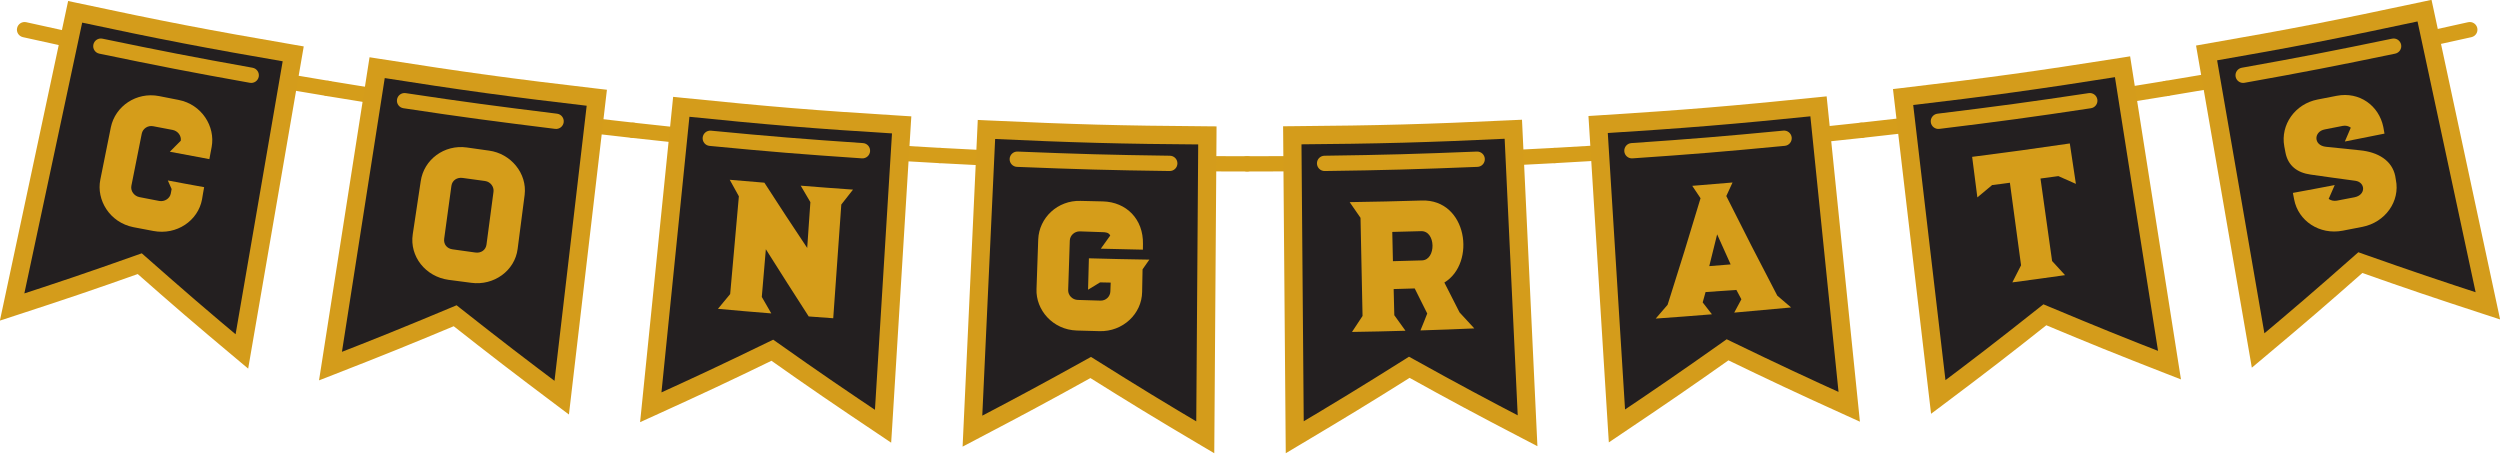 <?xml version="1.0" encoding="UTF-8"?><svg xmlns="http://www.w3.org/2000/svg" xmlns:xlink="http://www.w3.org/1999/xlink" height="65.2" preserveAspectRatio="xMidYMid meet" version="1.0" viewBox="0.3 147.8 359.4 65.2" width="359.4" zoomAndPan="magnify"><g><g id="change1_1"><path d="M 36.223 159.703 C 40.641 160.496 42.852 160.867 47.25 161.598 C 47.848 161.699 48.414 161.293 48.516 160.695 C 48.613 160.098 48.211 159.531 47.609 159.43 C 43.211 158.695 41.02 158.332 36.609 157.539 C 36.012 157.434 35.441 157.828 35.332 158.43 C 35.227 159.023 35.625 159.598 36.223 159.703" fill="#d59d1a"/></g><g id="change1_2"><path d="M 3.594 153.141 C 7.98 154.121 10.191 154.594 14.574 155.512 C 15.168 155.637 15.75 155.254 15.875 154.66 C 16 154.066 15.617 153.484 15.023 153.359 C 10.641 152.441 8.453 151.973 4.07 150.992 C 3.48 150.863 2.891 151.234 2.758 151.828 C 2.625 152.422 3 153.008 3.594 153.141" fill="#d59d1a"/></g><g id="change2_1"><path d="M 35.074 198.324 C 29.113 193.336 26.18 190.809 20.391 185.707 C 13.117 188.289 9.438 189.523 2.043 191.938 C 5.664 174.969 7.48 166.48 11.102 149.5 C 23.598 152.176 29.879 153.383 42.453 155.543 C 39.504 172.66 38.02 181.215 35.074 198.324" fill="#231f20"/></g><g id="change3_1"><path d="M 35.074 198.324 L 35.914 197.32 C 29.957 192.336 27.047 189.824 21.258 184.723 L 20.68 184.215 L 19.953 184.473 C 12.688 187.051 9.027 188.281 1.637 190.691 L 2.043 191.938 L 3.324 192.211 C 6.945 175.242 8.766 166.754 12.387 149.773 L 11.102 149.5 L 10.828 150.781 C 23.332 153.457 29.648 154.672 42.23 156.836 L 42.453 155.543 L 41.16 155.32 C 38.211 172.438 36.727 180.992 33.781 198.102 L 35.074 198.324 L 35.914 197.32 L 35.074 198.324 L 36.363 198.547 C 39.312 181.438 40.793 172.883 43.742 155.766 L 43.965 154.473 L 42.672 154.25 C 30.105 152.09 23.863 150.891 11.379 148.219 L 10.094 147.945 L 9.82 149.227 C 6.199 166.207 4.383 174.695 0.762 191.664 L 0.285 193.891 L 2.449 193.184 C 9.844 190.77 13.551 189.527 20.828 186.941 L 20.391 185.707 L 19.523 186.691 C 25.316 191.797 28.27 194.34 34.23 199.328 L 35.977 200.793 L 36.363 198.547 L 35.074 198.324" fill="#d49c1b"/></g><g id="change1_3"><path d="M 14.574 155.512 C 23.211 157.301 27.555 158.152 36.223 159.703 C 36.82 159.812 37.391 159.414 37.5 158.816 C 37.605 158.219 37.207 157.648 36.609 157.539 C 27.953 155.988 23.648 155.145 15.023 153.359 C 14.426 153.234 13.844 153.617 13.723 154.215 C 13.598 154.809 13.98 155.391 14.574 155.512" fill="#d59d1a"/></g><g id="change1_4"><path d="M 26.289 168.031 C 26.395 167.312 25.859 166.625 25.125 166.48 C 24.012 166.262 23.445 166.16 22.316 165.945 C 21.566 165.801 20.836 166.273 20.68 167.008 C 20.086 170.02 19.781 171.516 19.184 174.523 C 19.047 175.258 19.582 175.984 20.344 176.137 C 21.473 176.355 22.039 176.465 23.184 176.688 C 23.949 176.832 24.715 176.344 24.852 175.625 C 24.898 175.363 24.93 175.234 24.973 174.977 C 24.746 174.48 24.637 174.234 24.426 173.742 C 26.52 174.145 27.539 174.32 29.648 174.707 C 29.512 175.402 29.465 175.762 29.344 176.465 C 28.777 179.52 25.707 181.645 22.344 181.004 C 21.215 180.785 20.637 180.68 19.488 180.461 C 16.066 179.785 14.129 176.547 14.723 173.621 C 15.336 170.613 15.621 169.117 16.234 166.105 C 16.863 163.055 19.918 160.98 23.168 161.613 C 24.285 161.828 24.852 161.949 25.969 162.164 C 29.312 162.809 31.27 165.984 30.73 168.918 C 30.609 169.613 30.531 169.973 30.398 170.676 C 28.121 170.262 26.988 170.051 24.715 169.613 C 25.355 168.984 25.66 168.664 26.289 168.031" fill="#d59d1a"/></g><g id="change1_5"><path d="M 80.113 166.328 C 84.539 166.859 86.746 167.137 91.199 167.629 C 91.805 167.695 92.348 167.258 92.414 166.656 C 92.48 166.051 92.043 165.508 91.441 165.441 C 87 164.953 84.809 164.68 80.375 164.145 C 79.773 164.07 79.227 164.504 79.152 165.105 C 79.082 165.707 79.512 166.254 80.113 166.328" fill="#d59d1a"/></g><g id="change1_6"><path d="M 47.25 161.602 C 51.668 162.324 53.875 162.688 58.297 163.359 C 58.895 163.453 59.457 163.039 59.547 162.438 C 59.641 161.84 59.227 161.277 58.625 161.188 C 54.215 160.516 52.023 160.156 47.609 159.43 C 47.008 159.332 46.441 159.738 46.344 160.336 C 46.246 160.934 46.652 161.5 47.25 161.602" fill="#d59d1a"/></g><g id="change2_2"><path d="M 81.055 204.973 C 74.852 200.312 71.781 197.957 65.73 193.191 C 58.645 196.156 55.051 197.605 47.812 200.434 C 50.504 183.262 51.832 174.691 54.52 157.527 C 67.121 159.508 73.449 160.379 86.094 161.855 C 84.078 179.105 83.07 187.715 81.055 204.973" fill="#231f20"/></g><g id="change3_2"><path d="M 81.055 204.973 L 81.84 203.922 C 75.641 199.266 72.586 196.926 66.543 192.164 L 65.938 191.684 L 65.227 191.984 C 58.145 194.945 54.574 196.387 47.336 199.211 L 47.812 200.434 L 49.105 200.637 C 51.797 183.465 53.125 174.895 55.812 157.73 L 54.52 157.527 L 54.312 158.824 C 66.926 160.805 73.289 161.68 85.945 163.156 L 86.094 161.855 L 84.793 161.699 C 82.777 178.953 81.77 187.562 79.75 204.82 L 81.055 204.973 L 81.84 203.922 L 81.055 204.973 L 82.355 205.121 C 84.371 187.867 85.379 179.262 87.398 162.008 L 87.551 160.703 L 86.246 160.551 C 73.605 159.078 67.316 158.211 54.719 156.234 L 53.426 156.031 L 53.223 157.328 C 50.535 174.488 49.207 183.062 46.516 200.23 L 46.164 202.48 L 48.289 201.652 C 55.531 198.828 59.145 197.367 66.238 194.402 L 65.73 193.191 L 64.922 194.223 C 70.973 198.992 74.062 201.359 80.266 206.02 L 82.09 207.391 L 82.355 205.121 L 81.055 204.973" fill="#d49c1b"/></g><g id="change1_7"><path d="M 58.297 163.359 C 66.996 164.676 71.387 165.242 80.109 166.328 C 80.711 166.402 81.262 165.977 81.336 165.371 C 81.41 164.77 80.984 164.219 80.383 164.145 C 71.656 163.062 67.309 162.496 58.625 161.188 C 58.023 161.098 57.465 161.508 57.375 162.109 C 57.281 162.711 57.695 163.27 58.297 163.359" fill="#d59d1a"/></g><g id="change1_8"><path d="M 124.211 170.566 C 128.656 170.871 130.898 171.012 135.348 171.254 C 135.953 171.289 136.473 170.824 136.504 170.219 C 136.539 169.609 136.074 169.094 135.469 169.059 C 131.023 168.812 128.805 168.676 124.363 168.371 C 123.758 168.328 123.23 168.785 123.191 169.391 C 123.148 169.996 123.605 170.523 124.211 170.566" fill="#d59d1a"/></g><g id="change1_9"><path d="M 91.203 167.629 C 95.629 168.109 97.855 168.363 102.309 168.777 C 102.914 168.832 103.449 168.387 103.504 167.781 C 103.562 167.18 103.117 166.641 102.512 166.586 C 98.074 166.176 95.875 165.926 91.438 165.441 C 90.836 165.375 90.293 165.812 90.227 166.414 C 90.16 167.02 90.598 167.562 91.203 167.629" fill="#d59d1a"/></g><g id="change2_3"><path d="M 127.25 209.078 C 120.805 204.758 117.609 202.59 111.332 198.148 C 104.41 201.512 100.93 203.137 93.855 206.352 C 95.613 189.066 96.484 180.441 98.238 163.156 C 110.902 164.441 117.23 164.977 129.926 165.758 C 128.855 183.086 128.32 191.742 127.25 209.078" fill="#231f20"/></g><g id="change3_3"><path d="M 127.25 209.078 L 127.98 207.988 C 121.535 203.668 118.359 201.512 112.09 197.078 L 111.453 196.633 L 110.758 196.969 C 103.844 200.328 100.383 201.945 93.312 205.16 L 93.855 206.352 L 95.16 206.484 C 96.918 189.199 97.789 180.574 99.543 163.289 L 98.238 163.156 L 98.109 164.461 C 110.777 165.746 117.141 166.285 129.844 167.062 L 129.926 165.758 L 128.613 165.676 C 127.547 183.008 127.012 191.66 125.941 208.996 L 127.25 209.078 L 127.98 207.988 L 127.25 209.078 L 128.559 209.16 C 129.629 191.82 130.164 183.168 131.23 165.836 L 131.312 164.527 L 130.004 164.445 C 117.316 163.668 111.031 163.137 98.371 161.855 L 97.07 161.723 L 96.938 163.027 C 95.18 180.312 94.309 188.934 92.551 206.219 L 92.32 208.488 L 94.398 207.547 C 101.473 204.328 104.977 202.691 111.902 199.328 L 111.332 198.148 L 110.574 199.219 C 116.859 203.664 120.074 205.844 126.52 210.168 L 128.414 211.441 L 128.559 209.16 L 127.25 209.078" fill="#d49c1b"/></g><g id="change1_10"><path d="M 102.305 168.773 C 111.051 169.617 115.453 169.969 124.211 170.566 C 124.816 170.605 125.344 170.148 125.383 169.543 C 125.426 168.938 124.969 168.41 124.363 168.371 C 115.609 167.773 111.25 167.426 102.516 166.586 C 101.91 166.527 101.375 166.973 101.316 167.574 C 101.258 168.18 101.699 168.719 102.305 168.773" fill="#d59d1a"/></g><g id="change1_11"><path d="M 168.449 172.387 C 172.898 172.445 175.125 172.453 179.59 172.453 C 180.195 172.453 180.688 171.965 180.688 171.355 C 180.688 170.746 180.195 170.258 179.59 170.258 C 175.125 170.258 172.926 170.246 168.48 170.188 C 167.875 170.176 167.375 170.664 167.367 171.27 C 167.359 171.879 167.844 172.375 168.449 172.387" fill="#d59d1a"/></g><g id="change1_12"><path d="M 135.348 171.254 C 139.812 171.496 142.035 171.605 146.5 171.789 C 147.105 171.812 147.617 171.34 147.645 170.734 C 147.668 170.129 147.195 169.617 146.59 169.59 C 142.129 169.41 139.926 169.301 135.469 169.059 C 134.859 169.023 134.344 169.488 134.309 170.098 C 134.277 170.703 134.742 171.223 135.348 171.254" fill="#d59d1a"/></g><g id="change2_4"><path d="M 173.566 210.668 C 166.891 206.719 163.605 204.711 157.102 200.633 C 150.379 204.359 146.973 206.176 140.098 209.781 C 140.906 192.43 141.305 183.766 142.113 166.414 C 154.809 167 161.18 167.176 173.871 167.27 C 173.754 184.629 173.688 193.305 173.566 210.668" fill="#231f20"/></g><g id="change3_4"><path d="M 173.566 210.668 L 174.234 209.539 C 167.562 205.594 164.301 203.598 157.797 199.52 L 157.141 199.109 L 156.465 199.484 C 149.75 203.211 146.363 205.016 139.488 208.621 L 140.098 209.781 L 141.406 209.844 C 142.215 192.488 142.613 183.828 143.422 166.473 L 142.113 166.414 L 142.051 167.723 C 154.754 168.312 161.164 168.488 173.863 168.578 L 173.871 167.27 L 172.562 167.258 C 172.441 184.621 172.379 193.297 172.258 210.66 L 173.566 210.668 L 174.234 209.539 L 173.566 210.668 L 174.879 210.676 C 175 193.316 175.062 184.641 175.184 167.277 L 175.191 165.969 L 173.883 165.957 C 161.195 165.867 154.863 165.691 142.176 165.105 L 140.863 165.043 L 140.805 166.352 C 139.996 183.707 139.598 192.367 138.789 209.723 L 138.684 212.008 L 140.707 210.945 C 147.582 207.336 151.008 205.508 157.734 201.777 L 157.102 200.633 L 156.402 201.742 C 162.914 205.824 166.219 207.844 172.902 211.797 L 174.863 212.957 L 174.879 210.676 L 173.566 210.668" fill="#d49c1b"/></g><g id="change1_13"><path d="M 146.5 171.789 C 155.273 172.141 159.68 172.266 168.449 172.387 C 169.059 172.395 169.559 171.906 169.566 171.301 C 169.574 170.691 169.09 170.195 168.48 170.188 C 159.719 170.066 155.352 169.941 146.59 169.59 C 145.98 169.566 145.469 170.039 145.445 170.645 C 145.422 171.254 145.895 171.766 146.5 171.789" fill="#d59d1a"/></g><g id="change1_14"><path d="M 212.703 171.789 C 217.172 171.605 219.395 171.496 223.844 171.254 C 224.449 171.223 224.914 170.703 224.883 170.098 C 224.848 169.488 224.328 169.023 223.723 169.059 C 219.277 169.301 217.074 169.41 212.613 169.59 C 212.008 169.617 211.535 170.129 211.562 170.734 C 211.586 171.34 212.098 171.812 212.703 171.789" fill="#d59d1a"/></g><g id="change1_15"><path d="M 179.59 172.453 C 184.031 172.453 186.289 172.445 190.738 172.387 C 191.348 172.375 191.832 171.879 191.824 171.27 C 191.812 170.664 191.316 170.176 190.707 170.188 C 186.27 170.246 184.031 170.258 179.59 170.258 C 178.98 170.258 178.488 170.746 178.488 171.355 C 178.488 171.965 178.98 172.453 179.59 172.453" fill="#d59d1a"/></g><g id="change2_5"><path d="M 219.902 209.73 C 213.027 206.148 209.621 204.328 202.898 200.602 C 196.391 204.695 193.094 206.695 186.434 210.66 C 186.297 193.297 186.219 184.613 186.078 167.254 C 198.773 167.145 205.145 166.984 217.855 166.383 C 218.664 183.723 219.074 192.391 219.902 209.73" fill="#231f20"/></g><g id="change3_5"><path d="M 219.902 209.73 L 220.508 208.566 C 213.637 204.984 210.25 203.18 203.535 199.453 L 202.859 199.078 L 202.203 199.492 C 195.699 203.582 192.418 205.57 185.762 209.535 L 186.434 210.66 L 187.742 210.648 C 187.605 193.285 187.527 184.602 187.391 167.242 L 186.078 167.254 L 186.09 168.562 C 198.789 168.457 205.199 168.297 217.918 167.691 L 217.855 166.383 L 216.547 166.441 C 217.355 183.781 217.766 192.453 218.594 209.789 L 219.902 209.73 L 220.508 208.566 L 219.902 209.73 L 221.211 209.664 C 220.387 192.328 219.973 183.66 219.164 166.32 L 219.102 165.012 L 217.793 165.07 C 205.09 165.676 198.758 165.836 186.07 165.941 L 184.758 165.953 L 184.77 167.262 C 184.906 184.625 184.984 193.309 185.121 210.672 L 185.141 212.953 L 187.102 211.785 C 193.766 207.82 197.082 205.809 203.598 201.711 L 202.898 200.602 L 202.266 201.746 C 208.988 205.477 212.418 207.309 219.297 210.891 L 221.32 211.945 L 221.211 209.664 L 219.902 209.73" fill="#d49c1b"/></g><g id="change1_16"><path d="M 190.738 172.387 C 199.527 172.266 203.934 172.141 212.703 171.789 C 213.312 171.766 213.781 171.254 213.758 170.645 C 213.734 170.039 213.223 169.566 212.617 169.59 C 203.852 169.941 199.488 170.066 190.707 170.188 C 190.102 170.195 189.613 170.691 189.625 171.301 C 189.633 171.906 190.133 172.395 190.738 172.387" fill="#d59d1a"/></g><g id="change1_17"><path d="M 256.883 168.766 C 261.316 168.348 263.559 168.109 267.988 167.629 C 268.594 167.562 269.027 167.02 268.961 166.414 C 268.895 165.812 268.355 165.375 267.75 165.441 C 263.324 165.922 261.102 166.16 256.676 166.578 C 256.07 166.637 255.629 167.172 255.684 167.777 C 255.742 168.383 256.277 168.824 256.883 168.77" fill="#d59d1a"/></g><g id="change1_18"><path d="M 223.844 171.254 C 228.305 171.012 230.516 170.871 234.98 170.566 C 235.586 170.523 236.043 170 236 169.395 C 235.961 168.785 235.434 168.328 234.828 168.371 C 230.367 168.676 228.18 168.812 223.723 169.059 C 223.117 169.094 222.652 169.609 222.684 170.219 C 222.719 170.824 223.238 171.285 223.844 171.254" fill="#d59d1a"/></g><g id="change2_6"><path d="M 266.145 206.285 C 259.07 203.074 255.59 201.441 248.652 198.09 C 242.375 202.527 239.18 204.711 232.75 209.035 C 231.664 191.695 231.129 183.035 230.047 165.699 C 242.727 164.898 249.078 164.383 261.73 163.09 C 263.504 180.367 264.371 189.008 266.145 206.285" fill="#231f20"/></g><g id="change3_6"><path d="M 266.145 206.285 L 266.688 205.09 C 259.617 201.883 256.156 200.262 249.223 196.91 L 248.527 196.57 L 247.895 197.02 C 241.621 201.453 238.449 203.625 232.02 207.945 L 232.75 209.035 L 234.059 208.953 C 232.973 191.613 232.438 182.953 231.355 165.617 L 230.047 165.699 L 230.129 167.008 C 242.812 166.207 249.207 165.688 261.863 164.395 L 261.73 163.09 L 260.426 163.223 C 262.199 180.5 263.07 189.141 264.84 206.418 L 266.145 206.285 L 266.688 205.09 L 266.145 206.285 L 267.449 206.148 C 265.676 188.871 264.805 180.234 263.031 162.957 L 262.898 161.652 L 261.598 161.785 C 248.953 163.074 242.637 163.594 229.965 164.395 L 228.656 164.477 L 228.738 165.781 C 229.82 183.117 230.359 191.777 231.441 209.117 L 231.586 211.398 L 233.48 210.121 C 239.914 205.797 243.125 203.602 249.41 199.16 L 248.652 198.09 L 248.082 199.27 C 255.023 202.621 258.523 204.27 265.602 207.477 L 267.68 208.422 L 267.449 206.148 L 266.145 206.285" fill="#d49c1b"/></g><g id="change1_19"><path d="M 234.98 170.566 C 243.734 169.969 248.141 169.602 256.883 168.766 C 257.488 168.711 257.93 168.172 257.875 167.57 C 257.816 166.965 257.281 166.52 256.676 166.578 C 247.941 167.41 243.574 167.773 234.828 168.371 C 234.223 168.41 233.766 168.938 233.809 169.543 C 233.848 170.148 234.371 170.605 234.98 170.566" fill="#d59d1a"/></g><g id="change1_20"><path d="M 300.895 163.359 C 305.301 162.688 307.539 162.316 311.938 161.602 C 312.535 161.504 312.941 160.938 312.844 160.336 C 312.746 159.738 312.184 159.332 311.582 159.43 C 307.18 160.148 304.961 160.516 300.562 161.188 C 299.961 161.277 299.551 161.84 299.641 162.441 C 299.734 163.039 300.293 163.453 300.895 163.359" fill="#d59d1a"/></g><g id="change1_21"><path d="M 267.988 167.629 C 272.422 167.137 274.664 166.879 279.098 166.328 C 279.699 166.254 280.129 165.703 280.055 165.102 C 279.98 164.5 279.43 164.07 278.828 164.145 C 274.398 164.695 272.18 164.953 267.746 165.441 C 267.145 165.508 266.711 166.051 266.777 166.656 C 266.844 167.258 267.387 167.695 267.988 167.629" fill="#d59d1a"/></g><g id="change2_7"><path d="M 312.188 200.297 C 304.945 197.477 301.371 196.023 294.27 193.055 C 288.234 197.836 285.164 200.203 278.945 204.871 C 276.914 187.633 275.922 178.992 273.891 161.754 C 286.523 160.262 292.848 159.387 305.438 157.398 C 308.141 174.555 309.484 183.141 312.188 200.297" fill="#231f20"/></g><g id="change3_7"><path d="M 312.188 200.297 L 312.664 199.074 C 305.43 196.258 301.875 194.816 294.773 191.844 L 294.062 191.547 L 293.453 192.027 C 287.426 196.805 284.371 199.156 278.16 203.824 L 278.945 204.871 L 280.246 204.719 C 278.215 187.48 277.223 178.84 275.191 161.602 L 273.891 161.754 L 274.043 163.055 C 286.684 161.562 293.047 160.684 305.641 158.691 L 305.438 157.398 L 304.141 157.602 C 306.844 174.758 308.188 183.344 310.895 200.5 L 312.188 200.297 L 312.664 199.074 L 312.188 200.297 L 313.48 200.094 C 310.777 182.938 309.434 174.352 306.73 157.195 L 306.527 155.898 L 305.23 156.105 C 292.648 158.09 286.363 158.961 273.734 160.449 L 272.434 160.605 L 272.586 161.906 C 274.617 179.145 275.613 187.781 277.645 205.023 L 277.91 207.285 L 279.734 205.918 C 285.953 201.25 289.047 198.867 295.082 194.082 L 294.27 193.055 L 293.762 194.262 C 300.867 197.234 304.469 198.695 311.711 201.516 L 313.836 202.344 L 313.48 200.094 L 312.188 200.297" fill="#d49c1b"/></g><g id="change1_22"><path d="M 279.098 166.328 C 287.82 165.258 292.18 164.676 300.891 163.359 C 301.492 163.27 301.906 162.711 301.816 162.109 C 301.727 161.508 301.164 161.098 300.566 161.188 C 291.863 162.496 287.547 163.074 278.828 164.145 C 278.227 164.219 277.797 164.77 277.871 165.371 C 277.945 165.973 278.492 166.402 279.098 166.328" fill="#d59d1a"/></g><g id="change1_23"><path d="M 344.629 155.512 C 349.02 154.609 351.215 154.117 355.598 153.141 C 356.191 153.008 356.562 152.422 356.434 151.828 C 356.301 151.234 355.715 150.863 355.121 150.992 C 350.734 151.973 348.562 152.457 344.184 153.359 C 343.59 153.48 343.207 154.062 343.328 154.656 C 343.449 155.254 344.031 155.637 344.629 155.512" fill="#d59d1a"/></g><g id="change1_24"><path d="M 311.941 161.598 C 316.355 160.867 318.551 160.496 322.969 159.703 C 323.566 159.598 323.965 159.023 323.855 158.43 C 323.746 157.828 323.176 157.434 322.578 157.539 C 318.168 158.332 315.992 158.695 311.578 159.43 C 310.98 159.527 310.574 160.098 310.676 160.695 C 310.773 161.293 311.34 161.699 311.941 161.598" fill="#d59d1a"/></g><g id="change2_8"><path d="M 357.957 191.77 C 350.562 189.355 346.895 188.121 339.621 185.555 C 333.836 190.656 330.887 193.191 324.93 198.188 C 321.965 181.078 320.496 172.523 317.52 155.414 C 330.094 153.227 336.355 152.008 348.852 149.332 C 352.504 166.305 354.32 174.801 357.957 191.77" fill="#231f20"/></g><g id="change3_8"><path d="M 357.957 191.77 L 358.363 190.523 C 350.973 188.113 347.328 186.883 340.059 184.32 L 339.332 184.062 L 338.758 184.57 C 332.973 189.672 330.039 192.191 324.086 197.184 L 324.93 198.188 L 326.219 197.965 C 323.258 180.855 321.789 172.301 318.809 155.188 L 317.52 155.414 L 317.742 156.703 C 330.324 154.52 336.625 153.289 349.125 150.613 L 348.852 149.332 L 347.57 149.609 C 351.219 166.582 353.039 175.074 356.676 192.047 L 357.957 191.77 L 358.363 190.523 L 357.957 191.77 L 359.238 191.496 C 355.602 174.523 353.781 166.031 350.133 149.055 L 349.855 147.777 L 348.574 148.051 C 336.086 150.723 329.859 151.938 317.293 154.121 L 316.004 154.348 L 316.227 155.641 C 319.207 172.746 320.672 181.301 323.637 198.41 L 324.023 200.656 L 325.77 199.191 C 331.73 194.195 334.699 191.645 340.488 186.539 L 339.621 185.555 L 339.188 186.789 C 346.465 189.359 350.152 190.602 357.551 193.016 L 359.715 193.723 L 359.238 191.496 L 357.957 191.77" fill="#d49c1b"/></g><g id="change1_25"><path d="M 322.969 159.703 C 331.633 158.152 335.996 157.301 344.629 155.512 C 345.223 155.391 345.605 154.809 345.484 154.215 C 345.359 153.617 344.777 153.234 344.184 153.359 C 335.555 155.145 331.238 155.988 322.578 157.539 C 321.98 157.648 321.586 158.219 321.691 158.816 C 321.797 159.414 322.371 159.812 322.969 159.703" fill="#d59d1a"/></g><g id="change1_26"><path d="M 105.27 190.074 C 105.77 184.453 106.016 181.656 106.52 176.02 C 106 175.074 105.727 174.602 105.207 173.645 C 107.191 173.82 108.199 173.895 110.188 174.062 C 112.613 177.824 113.855 179.703 116.344 183.445 C 116.539 180.824 116.602 179.488 116.801 176.859 C 116.25 175.906 115.961 175.457 115.41 174.492 C 118.422 174.738 119.918 174.844 122.93 175.059 C 122.258 175.914 121.918 176.344 121.246 177.203 C 120.773 183.742 120.559 187.008 120.086 193.551 C 118.68 193.453 117.961 193.398 116.559 193.293 C 114.066 189.434 112.844 187.492 110.398 183.629 C 110.172 186.363 110.051 187.746 109.816 190.488 C 110.367 191.434 110.629 191.91 111.18 192.855 C 108.105 192.613 106.578 192.473 103.512 192.199 C 104.199 191.359 104.562 190.93 105.27 190.074" fill="#d59d1a"/></g><g id="change1_27"><path d="M 164.555 186.52 C 164.539 187.828 164.523 188.484 164.492 189.785 C 164.445 192.902 161.742 195.496 158.367 195.406 C 157.066 195.379 156.41 195.348 155.102 195.316 C 151.633 195.211 149.188 192.336 149.309 189.355 C 149.398 186.504 149.445 185.078 149.555 182.223 C 149.676 179.105 152.348 176.57 155.648 176.68 C 156.934 176.707 157.57 176.723 158.855 176.754 C 162.246 176.848 164.68 179.312 164.613 182.879 C 164.602 183.203 164.613 183.355 164.602 183.691 C 162.188 183.645 160.98 183.613 158.551 183.551 C 159.102 182.797 159.359 182.414 159.91 181.656 C 159.684 181.223 159.254 181.18 158.75 181.172 C 157.469 181.141 156.824 181.105 155.539 181.062 C 154.777 181.047 154.121 181.645 154.094 182.383 C 154 185.234 153.953 186.672 153.859 189.523 C 153.848 190.258 154.473 190.902 155.254 190.918 C 156.551 190.961 157.207 190.984 158.508 191.016 C 159.285 191.039 159.91 190.426 159.926 189.691 C 159.941 189.188 159.957 188.93 159.973 188.426 C 159.359 188.418 159.055 188.41 158.445 188.395 C 157.758 188.812 157.422 189.027 156.719 189.449 C 156.777 187.641 156.797 186.746 156.84 184.934 C 160.324 185.035 162.051 185.066 165.531 185.125 C 165.148 185.691 164.949 185.961 164.555 186.52" fill="#d59d1a"/></g><g id="change1_28"><path d="M 200.547 185.348 C 202.215 185.309 203.055 185.285 204.719 185.234 C 206.781 185.18 206.75 180.965 204.594 181.031 C 202.93 181.078 202.121 181.094 200.453 181.141 C 200.484 182.82 200.504 183.668 200.547 185.348 Z M 212.246 195.012 C 209.148 195.148 207.605 195.199 204.504 195.301 C 204.898 194.328 205.102 193.852 205.48 192.871 C 204.766 191.43 204.395 190.719 203.68 189.266 C 202.473 189.312 201.859 189.324 200.652 189.355 C 200.688 190.871 200.715 191.602 200.746 193.117 C 201.387 194.004 201.711 194.461 202.352 195.348 C 199.277 195.438 197.734 195.469 194.664 195.52 C 195.262 194.598 195.566 194.141 196.18 193.223 C 196.055 187.578 196.012 184.758 195.887 179.113 C 195.262 178.223 194.953 177.766 194.328 176.859 C 198.484 176.785 200.547 176.754 204.699 176.625 C 211.238 176.426 212.555 185.613 207.941 188.418 C 208.812 190.137 209.238 190.992 210.125 192.711 C 210.98 193.637 211.395 194.086 212.246 195.012" fill="#d59d1a"/></g><g id="change1_29"><path d="M 249.098 185.812 C 248.316 184.086 247.938 183.215 247.156 181.488 C 246.695 183.309 246.484 184.238 246.023 186.059 C 247.246 185.969 247.859 185.922 249.098 185.812 Z M 245.078 191.273 C 245.598 191.953 245.871 192.305 246.406 192.984 C 243.184 193.246 241.562 193.367 238.324 193.598 C 239.012 192.793 239.363 192.414 240.035 191.617 C 241.977 185.492 242.926 182.438 244.77 176.297 C 244.301 175.586 244.066 175.227 243.578 174.516 C 245.902 174.332 247.062 174.234 249.371 174.035 C 249.02 174.816 248.82 175.203 248.473 175.984 C 251.355 181.734 252.82 184.582 255.805 190.305 C 256.598 190.977 256.98 191.328 257.789 192 C 254.52 192.305 252.883 192.457 249.613 192.742 C 250.027 191.977 250.242 191.59 250.641 190.824 C 250.363 190.273 250.195 190.016 249.922 189.48 C 248.137 189.602 247.262 189.672 245.492 189.785 C 245.32 190.391 245.23 190.68 245.078 191.273" fill="#d59d1a"/></g><g id="change1_30"><path d="M 290.848 185.938 C 290.203 181.184 289.887 178.824 289.242 174.07 C 288.219 174.219 287.715 174.273 286.691 174.402 C 285.836 175.113 285.422 175.465 284.566 176.176 C 284.277 173.836 284.125 172.676 283.816 170.348 C 289.441 169.621 292.254 169.246 297.855 168.422 C 298.211 170.754 298.379 171.895 298.73 174.234 C 297.703 173.773 297.199 173.562 296.211 173.117 C 295.188 173.258 294.664 173.316 293.641 173.465 C 294.297 178.207 294.633 180.574 295.309 185.324 C 296.059 186.137 296.438 186.547 297.172 187.355 C 294.145 187.785 292.633 187.988 289.594 188.395 C 290.098 187.418 290.355 186.914 290.848 185.938" fill="#d59d1a"/></g><g id="change1_31"><path d="M 344.637 173.098 C 344.664 173.316 344.695 173.414 344.727 173.641 C 345.367 176.723 343.215 179.766 339.914 180.414 C 338.781 180.637 338.203 180.742 337.074 180.965 C 333.758 181.598 330.688 179.566 330.105 176.465 C 330.047 176.098 329.984 175.906 329.926 175.531 C 332.32 175.09 333.543 174.867 335.941 174.402 C 335.605 175.195 335.406 175.609 335.07 176.395 C 335.395 176.625 335.805 176.723 336.234 176.648 C 337.258 176.449 337.762 176.355 338.781 176.16 C 340.465 175.824 340.359 173.996 338.906 173.789 C 336.34 173.438 335.027 173.27 332.461 172.895 C 330.578 172.629 329.223 171.652 328.855 169.715 C 328.793 169.359 328.766 169.191 328.688 168.832 C 328.121 165.73 330.242 162.73 333.484 162.105 C 334.586 161.891 335.133 161.789 336.234 161.57 C 339.484 160.941 342.301 162.977 342.926 166.062 C 343.004 166.441 343.016 166.633 343.094 167.008 C 340.816 167.465 339.672 167.695 337.395 168.145 C 337.73 167.352 337.914 166.949 338.25 166.152 C 337.93 165.914 337.516 165.816 337.09 165.898 C 336.051 166.105 335.531 166.203 334.508 166.406 C 332.918 166.703 332.844 168.703 334.676 168.902 C 336.633 169.102 337.605 169.207 339.562 169.406 C 342.207 169.664 344.18 170.895 344.637 173.098" fill="#d59d1a"/></g><g id="change1_32"><path d="M 68.637 184.102 C 69.445 184.219 70.133 183.75 70.238 182.957 C 70.652 179.914 70.848 178.395 71.246 175.363 C 71.34 174.707 70.863 173.938 70.023 173.82 C 68.738 173.645 68.086 173.562 66.801 173.379 C 66.008 173.27 65.305 173.723 65.195 174.516 C 64.785 177.555 64.57 179.074 64.156 182.117 C 64.051 182.918 64.555 183.539 65.363 183.645 C 66.68 183.828 67.336 183.934 68.637 184.102 Z M 59.637 181.477 C 60.094 178.438 60.324 176.906 60.781 173.867 C 61.223 170.742 64.172 168.551 67.398 169 C 68.68 169.176 69.324 169.277 70.602 169.453 C 73.734 169.871 76.102 172.723 75.723 175.816 C 75.328 178.926 75.109 180.48 74.715 183.582 C 74.32 186.715 71.305 188.898 68.051 188.457 C 66.738 188.289 66.086 188.203 64.77 188.027 C 61.484 187.57 59.16 184.668 59.637 181.477" fill="#d59d1a"/></g></g></svg>